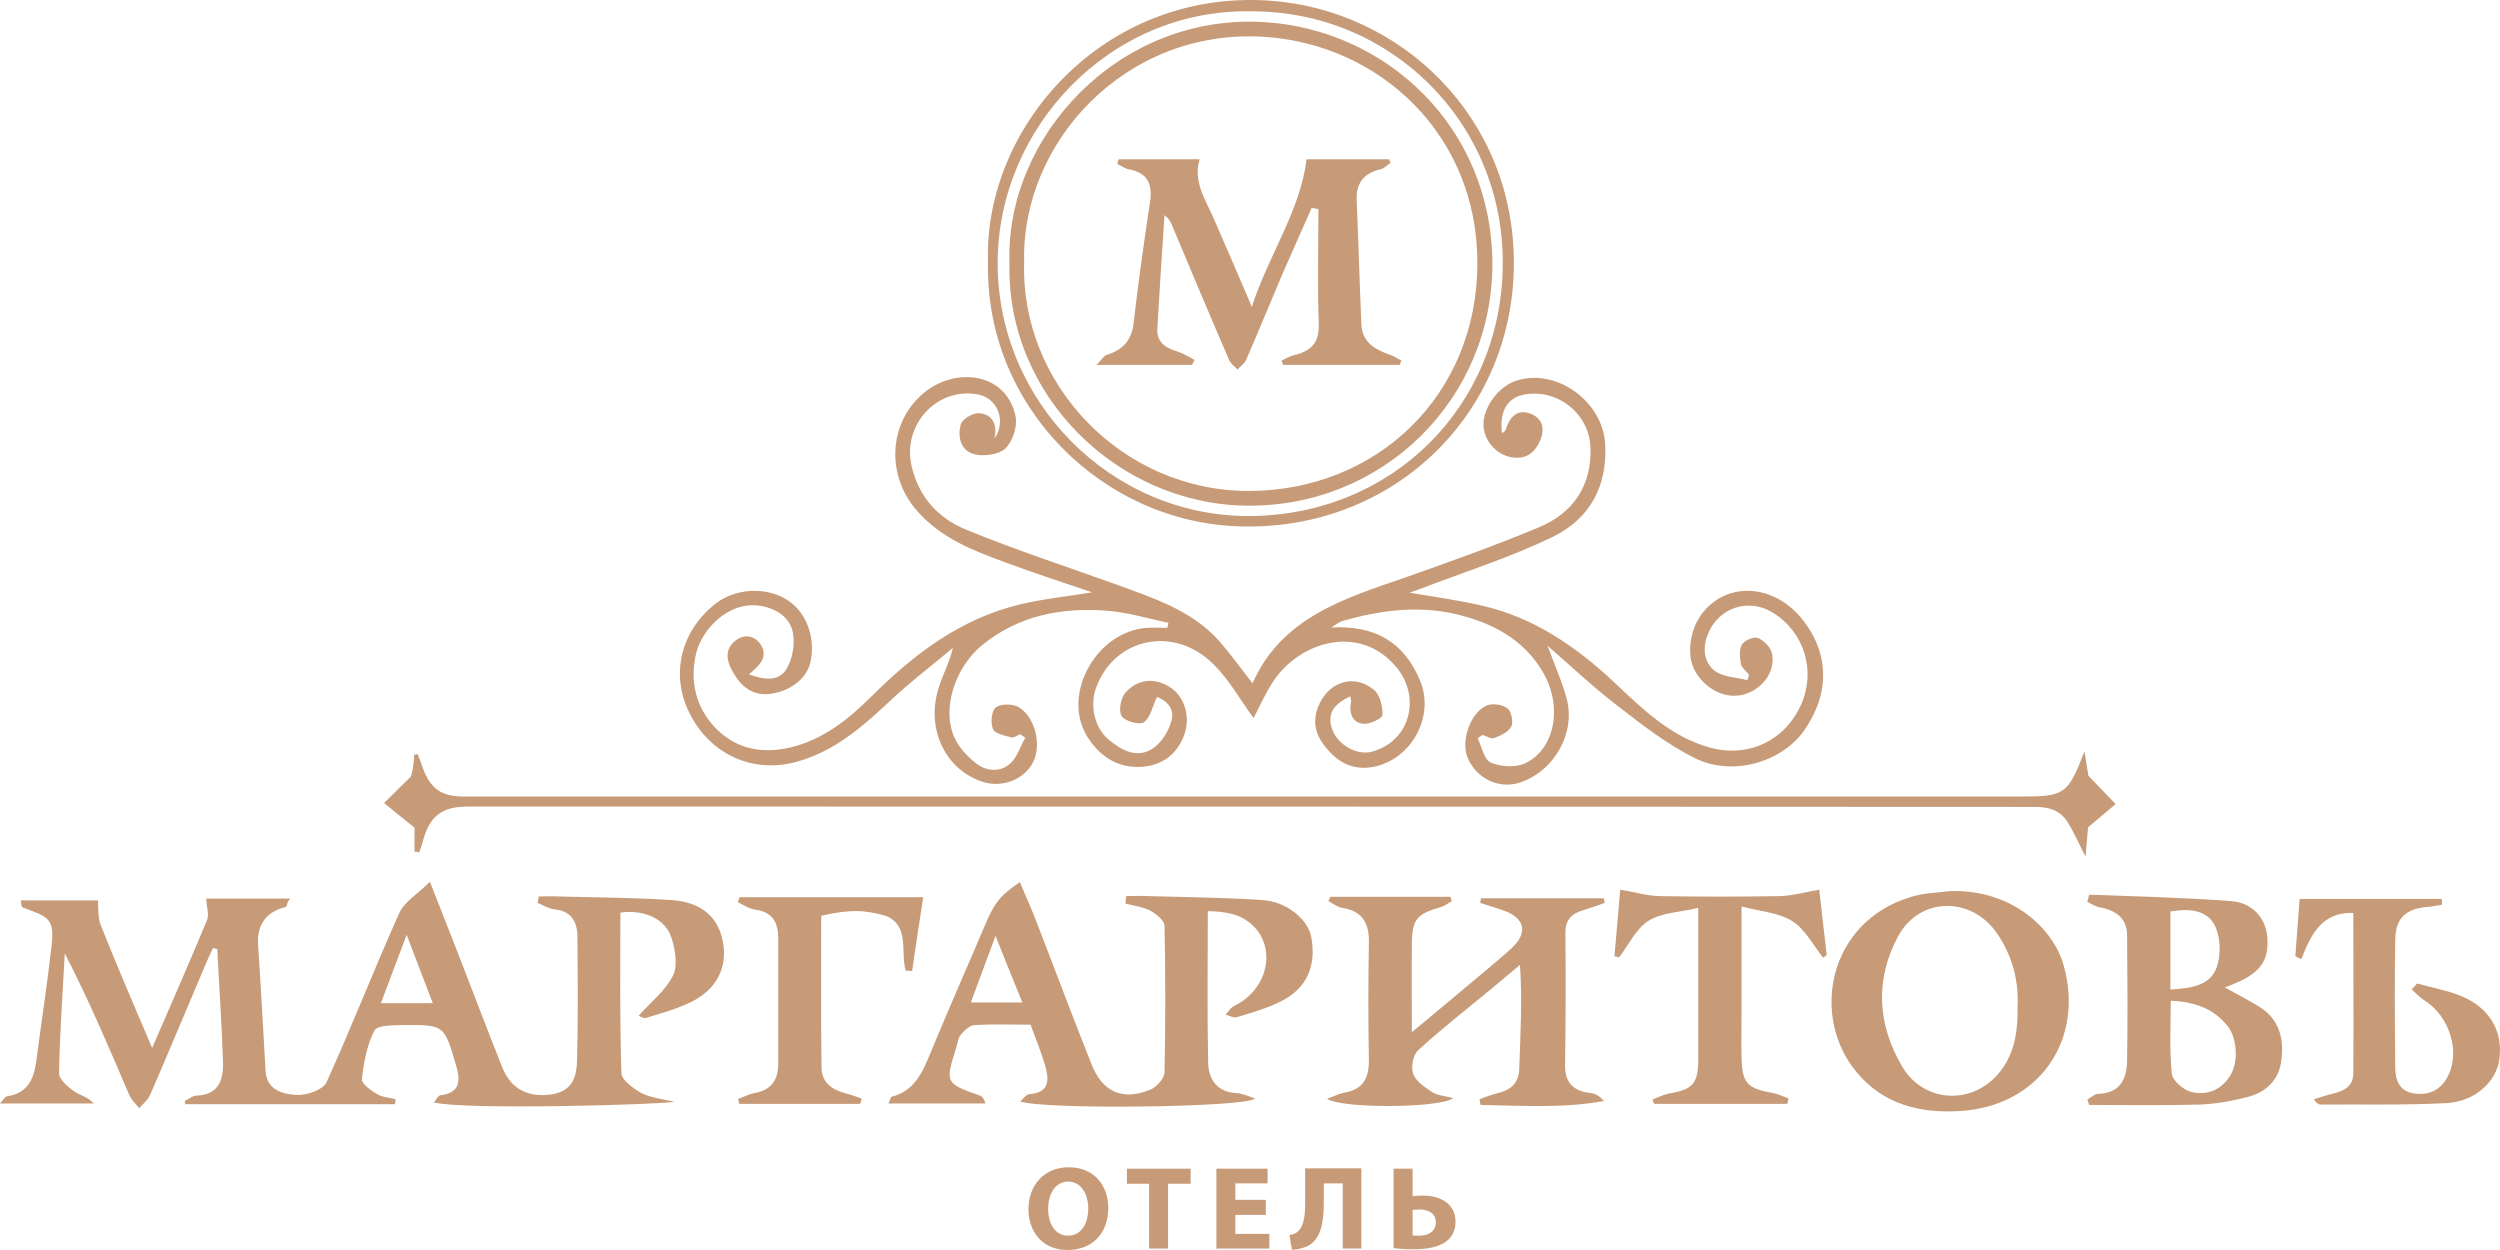 <svg width="144" height="72" viewBox="0 0 144 72" fill="none" xmlns="http://www.w3.org/2000/svg">
<path d="M41.672 54.462C41.465 52.853 40.414 51.945 38.641 51.842C36.496 51.698 34.331 51.698 32.187 51.636C31.795 51.615 31.403 51.636 31.032 51.636C31.011 51.76 30.991 51.883 30.97 52.007C31.279 52.131 31.589 52.337 31.919 52.379C32.929 52.461 33.259 53.121 33.259 53.967C33.279 56.34 33.3 58.713 33.238 61.086C33.218 61.952 33.011 62.819 31.836 63.025C30.496 63.252 29.444 62.777 28.929 61.477C28.083 59.352 27.279 57.227 26.454 55.102C25.918 53.72 25.382 52.358 24.764 50.79C24.063 51.491 23.279 51.945 22.991 52.606C21.547 55.824 20.269 59.125 18.805 62.344C18.599 62.777 17.65 63.107 17.073 63.066C16.31 63.025 15.382 62.798 15.3 61.725C15.155 59.291 15.031 56.877 14.867 54.442C14.784 53.328 15.279 52.544 16.413 52.255C16.599 52.214 16.454 52.028 16.722 51.76C14.867 51.76 13.444 51.76 11.877 51.76C11.897 52.234 12.062 52.688 11.918 53.018C10.928 55.391 9.897 57.764 8.763 60.363C7.691 57.846 6.701 55.556 5.794 53.266C5.65 52.915 5.65 52.275 5.65 51.863H1.175C1.258 51.904 1.175 52.214 1.32 52.275C2.763 52.812 3.155 52.874 2.969 54.483C2.722 56.711 2.371 58.94 2.083 61.168C1.938 62.22 1.546 62.984 0.392 63.149C0.289 63.169 0.186 63.355 0 63.561H5.402C5.052 63.169 4.598 63.087 4.268 62.86C3.897 62.592 3.382 62.158 3.402 61.787C3.443 59.497 3.608 57.207 3.732 54.916C5.134 57.64 6.289 60.363 7.444 63.066C7.567 63.355 7.815 63.582 8.021 63.83C8.227 63.582 8.516 63.376 8.639 63.087C9.712 60.611 10.743 58.135 11.794 55.659C11.939 55.308 12.104 54.958 12.268 54.607C12.351 54.627 12.433 54.648 12.516 54.669C12.619 56.856 12.784 59.043 12.846 61.23C12.866 62.22 12.578 63.066 11.32 63.108C11.093 63.108 10.866 63.314 10.639 63.417L10.681 63.603H22.743C22.764 63.499 22.784 63.396 22.784 63.314C22.413 63.211 22.001 63.211 21.692 63.004C21.341 62.798 20.805 62.406 20.846 62.158C20.949 61.209 21.135 60.198 21.568 59.352C21.733 59.043 22.64 59.063 23.217 59.043C25.588 59.022 25.588 59.043 26.248 61.292C26.516 62.179 26.578 62.942 25.362 63.087C25.238 63.108 25.135 63.334 24.991 63.499C26.764 63.953 38.228 63.623 38.847 63.458C38.331 63.355 37.342 63.19 36.908 62.942C36.455 62.674 35.795 62.2 35.795 61.808C35.692 58.733 35.733 55.639 35.733 52.564C37.094 52.379 38.331 52.915 38.682 54.029C38.888 54.71 39.053 55.618 38.764 56.196C38.331 57.062 37.486 57.722 36.785 58.506C36.826 58.527 37.053 58.672 37.218 58.63C38.084 58.362 38.991 58.114 39.795 57.722C41.404 56.938 41.837 55.597 41.672 54.462ZM21.939 57.784C22.413 56.526 22.867 55.329 23.424 53.843C23.98 55.308 24.434 56.505 24.929 57.784H21.939Z" fill="#C79B78"/>
<path d="M64.868 51.615C65.301 51.615 65.714 51.594 66.147 51.615C68.332 51.677 70.539 51.698 72.704 51.842C74.106 51.925 75.343 52.956 75.528 53.967C75.838 55.618 75.281 56.918 73.817 57.66C73.013 58.073 72.126 58.321 71.24 58.589C71.054 58.651 70.827 58.506 70.6 58.444C70.745 58.279 70.868 58.052 71.075 57.949C73.116 56.98 73.611 54.38 71.92 53.101C71.322 52.647 70.58 52.502 69.57 52.482C69.57 55.68 69.528 58.3 69.59 61.209C69.611 62.158 70.085 62.901 71.219 62.963C71.57 62.984 71.92 63.149 72.291 63.272C71.838 63.788 60.043 63.933 58.765 63.438C58.971 63.272 59.115 63.025 59.301 63.025C60.518 62.922 60.414 62.117 60.188 61.333C59.961 60.57 59.652 59.827 59.363 59.022C58.249 59.022 57.198 58.981 56.126 59.043C55.858 59.063 55.548 59.352 55.342 59.6C55.177 59.786 55.157 60.095 55.074 60.363C54.435 62.365 54.456 62.406 56.394 63.087C56.538 63.128 56.662 63.231 56.765 63.561C54.93 63.561 53.095 63.561 51.177 63.561C51.28 63.334 51.301 63.19 51.363 63.169C52.662 62.839 53.115 61.807 53.569 60.714C54.579 58.259 55.651 55.845 56.682 53.41C57.26 52.048 57.528 51.636 58.744 50.81C59.054 51.553 59.384 52.275 59.672 53.018C60.744 55.783 61.775 58.548 62.868 61.292C63.507 62.922 64.683 63.417 66.27 62.757C66.621 62.612 67.075 62.117 67.075 61.766C67.136 58.96 67.136 56.154 67.075 53.328C67.075 53.018 66.6 52.647 66.27 52.461C65.837 52.234 65.301 52.172 64.827 52.048C64.827 51.925 64.848 51.76 64.868 51.615ZM57.342 53.905C56.806 55.35 56.373 56.505 55.919 57.743C56.93 57.743 57.858 57.743 58.889 57.743C58.373 56.484 57.899 55.308 57.342 53.905Z" fill="#C79B78"/>
<path d="M83.632 51.904C83.426 52.007 83.24 52.172 83.034 52.234C81.591 52.647 81.323 52.936 81.323 54.442C81.302 56.051 81.323 57.66 81.323 59.455C82.828 58.197 84.209 57.062 85.57 55.907C86.065 55.494 86.56 55.081 87.055 54.627C88.044 53.72 87.838 52.853 86.539 52.42C86.127 52.275 85.694 52.151 85.261 52.007C85.281 51.925 85.281 51.821 85.302 51.739C87.653 51.739 90.024 51.739 92.374 51.739C92.395 51.821 92.416 51.925 92.436 52.007C92.024 52.151 91.632 52.296 91.22 52.42C90.56 52.605 90.168 52.956 90.168 53.72C90.189 56.257 90.189 58.775 90.147 61.312C90.127 62.385 90.642 62.86 91.653 62.963C91.9 62.984 92.148 63.149 92.395 63.417C90.024 63.85 87.653 63.685 85.281 63.644C85.261 63.541 85.24 63.417 85.219 63.314C85.57 63.19 85.921 63.045 86.271 62.963C87.013 62.777 87.467 62.426 87.508 61.581C87.57 59.62 87.694 57.681 87.549 55.577C86.993 56.03 86.457 56.505 85.9 56.959C84.477 58.135 83.013 59.27 81.673 60.508C81.384 60.776 81.261 61.498 81.405 61.869C81.57 62.303 82.085 62.633 82.518 62.922C82.828 63.107 83.24 63.128 83.714 63.252C82.951 63.83 77.322 63.871 76.436 63.293C76.828 63.149 77.116 63.004 77.405 62.942C78.477 62.777 78.848 62.138 78.848 61.106C78.807 58.836 78.807 56.567 78.848 54.297C78.869 53.163 78.477 52.482 77.322 52.296C77.034 52.255 76.786 52.048 76.518 51.904C76.559 51.821 76.58 51.739 76.621 51.656C78.931 51.656 81.24 51.656 83.549 51.656C83.57 51.76 83.591 51.842 83.632 51.904Z" fill="#C79B78"/>
<path d="M112.334 51.326C115.922 51.223 118.293 53.513 118.87 55.618C120.066 59.868 117.489 63.706 112.911 63.995C110.602 64.139 108.478 63.623 106.932 61.746C104.272 58.548 105.303 53.121 110.025 51.677C110.767 51.429 111.571 51.429 112.334 51.326ZM116.21 58.053C116.293 56.505 115.922 55.061 115.014 53.74C113.53 51.615 110.581 51.656 109.344 53.905C107.983 56.422 108.128 59.022 109.592 61.477C110.787 63.458 113.427 63.664 114.994 61.973C116.004 60.879 116.231 59.517 116.21 58.053Z" fill="#C79B78"/>
<path d="M120.231 63.334C120.437 63.211 120.664 63.004 120.87 63.004C122.128 62.963 122.499 62.138 122.52 61.106C122.561 58.692 122.54 56.299 122.52 53.885C122.52 52.853 121.839 52.42 120.911 52.255C120.664 52.213 120.458 52.048 120.231 51.945C120.272 51.801 120.293 51.677 120.334 51.533C123.056 51.636 125.798 51.698 128.52 51.904C129.716 51.986 130.479 52.874 130.582 53.864C130.726 55.143 130.314 55.886 129.097 56.484C128.788 56.629 128.479 56.753 128.149 56.876C128.809 57.248 129.468 57.578 130.108 57.97C131.283 58.692 131.572 59.806 131.407 61.085C131.262 62.22 130.52 62.922 129.448 63.19C128.561 63.417 127.654 63.582 126.747 63.623C124.602 63.685 122.458 63.644 120.334 63.644C120.293 63.52 120.272 63.438 120.231 63.334ZM125.035 57.64C125.035 59.063 124.953 60.466 125.097 61.849C125.138 62.241 125.778 62.798 126.231 62.901C127.097 63.107 127.922 62.798 128.437 61.993C128.953 61.209 128.87 59.827 128.314 59.105C127.489 58.073 126.376 57.702 125.035 57.64ZM125.015 57C126.19 56.918 127.324 56.794 127.695 55.68C127.943 54.958 127.901 53.926 127.551 53.266C127.056 52.358 125.984 52.337 125.015 52.502C125.015 54.008 125.015 55.453 125.015 57Z" fill="#C79B78"/>
<path d="M139.221 56.649C140.025 56.876 140.871 57.021 141.654 57.33C143.345 57.97 144.191 59.352 143.964 61.003C143.799 62.303 142.562 63.458 140.891 63.541C138.5 63.664 136.087 63.603 133.695 63.623C133.572 63.623 133.448 63.582 133.283 63.314C133.633 63.211 133.984 63.087 134.335 63.004C134.974 62.86 135.551 62.592 135.551 61.828C135.572 58.733 135.551 55.659 135.551 52.585C133.737 52.523 133.097 53.843 132.561 55.246C132.438 55.184 132.314 55.143 132.211 55.081C132.293 53.967 132.376 52.874 132.458 51.78C135.242 51.78 137.943 51.78 140.644 51.78C140.644 51.883 140.665 51.986 140.665 52.11C140.397 52.152 140.129 52.214 139.861 52.234C138.561 52.337 137.984 52.874 137.964 54.153C137.922 56.587 137.943 59.022 137.964 61.477C137.964 62.179 138.19 62.819 138.953 62.963C139.778 63.128 140.52 62.86 140.953 62.076C141.757 60.632 141.118 58.527 139.613 57.599C139.345 57.434 139.139 57.186 138.912 56.98C139.056 56.856 139.139 56.753 139.221 56.649Z" fill="#C79B78"/>
<path d="M104.787 51.244C104.911 52.399 105.076 53.72 105.22 55.019C105.158 55.061 105.076 55.123 105.014 55.164C104.437 54.442 103.983 53.534 103.241 53.059C102.457 52.564 101.406 52.502 100.313 52.213C100.313 54.442 100.313 56.381 100.313 58.341C100.313 59.166 100.292 59.992 100.313 60.817C100.333 62.406 100.622 62.695 102.148 62.963C102.457 63.025 102.725 63.169 103.014 63.272C102.993 63.376 102.973 63.479 102.952 63.582C100.395 63.582 97.838 63.582 95.282 63.582C95.24 63.499 95.22 63.417 95.179 63.334C95.508 63.211 95.818 63.045 96.148 62.983C97.509 62.757 97.818 62.406 97.818 61.023C97.818 58.217 97.818 55.391 97.818 52.296C96.766 52.544 95.715 52.564 94.952 53.039C94.23 53.493 93.818 54.421 93.261 55.143C93.178 55.123 93.096 55.102 92.993 55.081C93.117 53.74 93.22 52.399 93.323 51.244C94.21 51.388 94.91 51.615 95.612 51.615C97.921 51.656 100.21 51.656 102.519 51.615C103.261 51.594 103.962 51.388 104.787 51.244Z" fill="#C79B78"/>
<path d="M47.301 52.75C47.301 55.659 47.28 58.589 47.321 61.498C47.321 62.323 47.899 62.757 48.661 62.963C48.992 63.045 49.321 63.169 49.631 63.272C49.61 63.376 49.589 63.479 49.548 63.582C47.218 63.582 44.909 63.582 42.579 63.582C42.558 63.479 42.538 63.396 42.517 63.293C42.826 63.19 43.136 63.025 43.445 62.963C44.414 62.798 44.826 62.22 44.826 61.271C44.826 58.857 44.826 56.464 44.826 54.05C44.826 53.183 44.538 52.544 43.527 52.399C43.177 52.358 42.826 52.131 42.496 51.966C42.538 51.863 42.558 51.78 42.599 51.677C46.063 51.677 49.528 51.677 53.177 51.677C52.95 53.121 52.744 54.524 52.538 55.927C52.414 55.927 52.291 55.907 52.167 55.907C51.858 54.834 52.414 53.307 51.012 52.75C49.837 52.42 48.991 52.358 47.301 52.75Z" fill="#C79B78"/>
<path d="M43.136 38.844C44.022 39.174 44.868 39.256 45.301 38.534C45.651 37.956 45.795 37.111 45.672 36.45C45.507 35.584 44.764 35.068 43.837 34.903C41.919 34.573 40.414 36.326 40.105 37.606C39.713 39.215 40.063 40.762 41.259 41.98C42.455 43.176 43.94 43.424 45.527 43.053C47.424 42.599 48.888 41.423 50.229 40.081C52.662 37.667 55.322 35.646 58.724 34.82C60.105 34.49 61.528 34.346 62.91 34.119C61.281 33.562 59.59 33.025 57.94 32.406C56.084 31.725 54.249 31.024 52.868 29.477C51.033 27.454 51.136 24.36 53.218 22.627C55.074 21.1 57.981 21.471 58.497 23.988C58.621 24.545 58.332 25.412 57.92 25.825C57.548 26.175 56.724 26.299 56.167 26.175C55.342 25.99 55.136 25.164 55.342 24.442C55.425 24.133 56.064 23.761 56.414 23.803C57.157 23.864 57.466 24.442 57.28 25.267C57.981 24.256 57.466 22.957 56.373 22.73C54.023 22.255 51.981 24.422 52.497 26.794C52.909 28.651 54.064 29.869 55.693 30.529C58.518 31.684 61.425 32.633 64.291 33.665C66.435 34.449 68.642 35.15 70.229 36.925C70.889 37.688 71.487 38.514 72.147 39.359C73.817 35.563 77.446 34.469 80.972 33.252C83.549 32.344 86.147 31.416 88.663 30.364C90.622 29.538 91.694 27.97 91.612 25.763C91.529 23.761 89.611 22.317 87.694 22.75C86.787 22.957 86.354 23.761 86.519 24.958C86.601 24.875 86.704 24.834 86.725 24.752C86.952 24.05 87.364 23.534 88.147 23.823C88.704 24.029 89.013 24.525 88.766 25.226C88.477 26.031 87.941 26.485 87.075 26.34C86.168 26.196 85.467 25.35 85.446 24.483C85.426 23.472 86.312 22.255 87.343 21.925C89.653 21.182 92.313 23.122 92.457 25.556C92.601 28.032 91.55 29.889 89.447 30.921C87.013 32.097 84.415 32.922 81.879 33.892C81.632 33.995 81.384 34.057 81.199 34.139C82.621 34.387 84.085 34.573 85.529 34.923C88.415 35.625 90.787 37.255 92.931 39.256C94.601 40.824 96.23 42.454 98.54 43.073C100.725 43.651 102.828 42.661 103.756 40.556C104.602 38.617 103.921 36.409 102.127 35.295C100.705 34.408 98.952 35.006 98.354 36.574C98.045 37.379 98.168 38.163 98.766 38.637C99.261 39.009 100.004 39.009 100.643 39.174C100.684 39.071 100.725 38.967 100.746 38.864C100.581 38.658 100.313 38.452 100.272 38.225C100.21 37.874 100.169 37.399 100.333 37.131C100.478 36.883 101.014 36.657 101.241 36.739C101.591 36.883 101.983 37.276 102.065 37.626C102.313 38.782 101.344 39.916 100.127 40.061C98.849 40.226 97.467 39.071 97.364 37.75C97.241 36.223 98.045 34.861 99.385 34.284C100.849 33.665 102.602 34.201 103.756 35.604C105.385 37.585 105.426 39.937 103.901 42.103C102.622 43.898 99.797 44.745 97.632 43.672C96.003 42.867 94.539 41.712 93.096 40.597C91.776 39.586 90.56 38.431 89.137 37.193C89.57 38.369 89.983 39.277 90.23 40.205C90.787 42.207 89.529 44.414 87.549 45.075C86.354 45.467 85.055 44.868 84.539 43.651C84.127 42.702 84.683 41.051 85.632 40.639C85.962 40.494 86.539 40.577 86.828 40.804C87.055 40.969 87.178 41.588 87.055 41.835C86.89 42.165 86.436 42.372 86.065 42.516C85.9 42.578 85.632 42.413 85.405 42.331C85.302 42.392 85.199 42.454 85.116 42.516C85.343 43.011 85.488 43.754 85.859 43.919C86.436 44.167 87.302 44.229 87.859 43.96C89.591 43.135 90.024 40.639 88.849 38.678C87.735 36.801 85.941 35.873 83.879 35.377C81.673 34.861 79.487 35.15 77.322 35.769C77.137 35.831 76.992 35.955 76.683 36.141C79.178 36.017 80.828 36.945 81.776 39.153C82.642 41.154 81.426 43.527 79.384 44.105C78.291 44.414 77.364 44.126 76.601 43.321C75.92 42.599 75.508 41.794 75.92 40.721C76.477 39.297 77.962 38.761 79.137 39.731C79.487 40.02 79.652 40.7 79.632 41.175C79.632 41.381 78.889 41.732 78.518 41.691C77.9 41.629 77.694 41.072 77.817 40.453C77.838 40.37 77.797 40.267 77.776 40.102C76.972 40.494 76.415 40.989 76.704 41.918C76.992 42.888 78.147 43.527 79.013 43.3C81.199 42.722 81.9 40.185 80.415 38.41C78.333 35.934 74.951 36.925 73.405 39.153C72.91 39.875 72.559 40.68 72.209 41.361C71.446 40.329 70.807 39.153 69.879 38.245C67.611 35.996 64.188 36.739 63.136 39.607C62.765 40.618 63.033 41.918 63.858 42.599C64.621 43.238 65.528 43.733 66.456 43.073C66.951 42.722 67.343 42.062 67.487 41.464C67.672 40.742 67.095 40.309 66.642 40.143C66.374 40.7 66.27 41.34 65.879 41.608C65.631 41.773 64.786 41.546 64.6 41.237C64.415 40.928 64.559 40.205 64.827 39.896C65.569 39.05 66.621 39.029 67.487 39.648C68.291 40.226 68.58 41.402 68.188 42.392C67.755 43.507 66.889 44.084 65.775 44.167C64.353 44.27 63.281 43.527 62.58 42.351C61.157 39.916 63.198 36.326 66.106 36.161C66.477 36.141 66.868 36.161 67.24 36.161C67.26 36.058 67.281 35.976 67.301 35.873C66.106 35.625 64.909 35.254 63.693 35.171C61.116 34.985 58.662 35.46 56.579 37.152C55.012 38.431 54.229 40.824 54.971 42.475C55.218 43.032 55.693 43.548 56.188 43.94C56.785 44.435 57.59 44.497 58.167 44.002C58.579 43.651 58.765 43.011 59.054 42.495C58.951 42.434 58.868 42.351 58.765 42.289C58.6 42.351 58.394 42.516 58.249 42.475C57.878 42.372 57.322 42.269 57.198 42C57.054 41.65 57.095 40.989 57.342 40.762C57.59 40.535 58.27 40.535 58.621 40.7C59.61 41.237 60.002 42.867 59.528 43.857C59.033 44.889 57.734 45.405 56.6 45.033C54.435 44.332 53.301 41.938 54.084 39.566C54.311 38.844 54.682 38.183 54.889 37.317C53.734 38.286 52.517 39.215 51.404 40.247C49.754 41.794 48.084 43.3 45.816 43.898C43.3 44.559 40.867 43.424 39.692 41.031C38.599 38.802 39.239 36.285 41.259 34.738C42.373 33.892 44.105 33.789 45.301 34.531C46.393 35.192 46.971 36.615 46.703 38.039C46.538 39.009 45.63 39.772 44.435 39.958C43.362 40.123 42.682 39.545 42.208 38.699C41.857 38.08 41.692 37.379 42.414 36.863C42.95 36.492 43.486 36.636 43.837 37.152C44.249 37.853 43.754 38.328 43.136 38.844Z" fill="#C79B78"/>
<path d="M23.877 49.057C23.877 48.5 23.877 47.963 23.877 47.674C23.217 47.138 22.66 46.705 22.124 46.251C22.619 45.755 23.114 45.281 23.609 44.786C23.692 44.848 23.857 43.981 23.857 43.465C23.918 43.465 23.98 43.445 24.063 43.445C24.166 43.713 24.269 43.961 24.351 44.229C24.805 45.446 25.424 45.879 26.723 45.879C56.641 45.879 86.56 45.879 116.478 45.879C118.932 45.879 119.117 45.735 120.066 43.28C120.148 43.816 120.231 44.352 120.293 44.683C120.87 45.281 121.365 45.797 121.86 46.313C121.365 46.746 120.849 47.158 120.272 47.654C120.252 47.963 120.19 48.541 120.128 49.346C119.695 48.5 119.447 47.922 119.117 47.386C118.684 46.684 118.045 46.478 117.221 46.478C87.158 46.457 57.074 46.457 26.97 46.457C25.424 46.457 24.723 47.014 24.331 48.541C24.29 48.727 24.207 48.912 24.145 49.098C24.063 49.077 23.96 49.057 23.877 49.057Z" fill="#C79B78"/>
<path d="M56.909 15.116C56.641 7.338 63.549 -0.585 73.075 0.034C80.663 0.529 87.24 6.74 87.199 15.22C87.158 23.803 80.333 30.529 71.528 30.322C63.528 30.157 56.724 23.411 56.909 15.116ZM72.044 0.653C63.94 0.509 57.486 7.338 57.466 15.116C57.445 23.142 64.002 29.745 71.961 29.724C80.188 29.683 86.498 23.411 86.56 15.24C86.622 7.028 80.065 0.612 72.044 0.653Z" fill="#C79B78"/>
<path d="M58.146 15.178C57.878 7.936 64.394 0.777 72.786 1.272C79.859 1.685 85.921 7.338 85.962 15.158C85.982 22.957 79.694 29.229 71.776 29.126C64.332 29.023 57.961 22.75 58.146 15.178ZM58.992 15.096C58.765 22.09 64.58 28.259 71.899 28.28C79.322 28.28 85.096 22.75 85.096 15.158C85.116 7.812 79.508 2.531 72.765 2.118C64.786 1.643 58.806 8.246 58.992 15.096Z" fill="#C79B78"/>
<path d="M64.435 9.174C65.961 9.174 67.487 9.174 69.095 9.174C68.724 10.453 69.404 11.444 69.879 12.517C70.6 14.147 71.301 15.797 72.106 17.675C73.075 14.662 74.868 12.228 75.26 9.174C76.766 9.174 78.374 9.174 80.003 9.174C80.044 9.236 80.065 9.319 80.106 9.381C79.9 9.504 79.735 9.711 79.508 9.752C78.539 9.979 78.085 10.577 78.147 11.588C78.25 13.94 78.312 16.313 78.415 18.686C78.456 19.697 79.178 20.13 80.023 20.419C80.271 20.501 80.498 20.646 80.724 20.77C80.683 20.852 80.663 20.935 80.621 21.017C78.374 21.017 76.147 21.017 73.899 21.017C73.879 20.935 73.838 20.852 73.817 20.77C74.044 20.666 74.271 20.522 74.518 20.46C75.508 20.233 76.003 19.759 75.961 18.624C75.879 16.437 75.941 14.25 75.941 12.042C75.817 12.021 75.673 12.001 75.549 11.98C74.992 13.239 74.436 14.497 73.879 15.756C73.178 17.407 72.497 19.078 71.776 20.728C71.673 20.955 71.446 21.1 71.281 21.285C71.116 21.1 70.868 20.935 70.786 20.708C69.672 18.129 68.58 15.529 67.487 12.929C67.404 12.744 67.322 12.579 67.075 12.393C66.93 14.58 66.786 16.767 66.662 18.933C66.621 19.717 67.136 20.047 67.837 20.254C68.167 20.357 68.477 20.563 68.806 20.728C68.765 20.831 68.703 20.935 68.662 21.017C66.93 21.017 65.177 21.017 63.157 21.017C63.466 20.708 63.59 20.481 63.755 20.439C64.683 20.151 65.198 19.594 65.301 18.562C65.569 16.23 65.899 13.92 66.25 11.588C66.394 10.557 66.064 9.938 65.013 9.752C64.786 9.711 64.579 9.546 64.353 9.442C64.373 9.36 64.394 9.277 64.435 9.174Z" fill="#C79B78"/>
<path d="M63.837 69.565C63.837 71.072 62.889 72 61.487 72C60.064 72 59.239 70.968 59.239 69.648C59.239 68.266 60.146 67.234 61.569 67.234C63.033 67.234 63.837 68.307 63.837 69.565ZM60.373 69.627C60.373 70.535 60.806 71.175 61.528 71.175C62.25 71.175 62.683 70.514 62.683 69.607C62.683 68.781 62.27 68.059 61.528 68.059C60.806 68.059 60.373 68.74 60.373 69.627Z" fill="#C79B78"/>
<path d="M66.188 68.183H64.91V67.316H68.58V68.183H67.281V71.917H66.188V68.183Z" fill="#C79B78"/>
<path d="M72.91 69.978H71.157V71.072H73.116V71.917H70.064V67.316H73.013V68.162H71.157V69.111H72.91V69.978Z" fill="#C79B78"/>
<path d="M78.415 67.316V71.917H77.343V68.162H76.25V69.256C76.25 70.432 76.085 71.34 75.363 71.752C75.116 71.876 74.786 71.979 74.415 71.979L74.271 71.133C74.497 71.113 74.704 71.01 74.807 70.886C75.095 70.597 75.178 70.019 75.178 69.318V67.296H78.415V67.316Z" fill="#C79B78"/>
<path d="M81.364 67.316V68.905C81.508 68.885 81.735 68.864 81.941 68.864C82.972 68.864 83.838 69.338 83.838 70.37C83.838 70.803 83.694 71.133 83.446 71.381C82.993 71.835 82.189 71.959 81.446 71.959C80.91 71.959 80.518 71.917 80.271 71.897V67.316H81.364ZM81.343 71.154C81.467 71.175 81.591 71.175 81.756 71.175C82.271 71.175 82.704 70.927 82.704 70.411C82.704 69.895 82.292 69.668 81.776 69.668C81.611 69.668 81.487 69.689 81.364 69.689V71.154H81.343Z" fill="#C79B78"/>
</svg>
